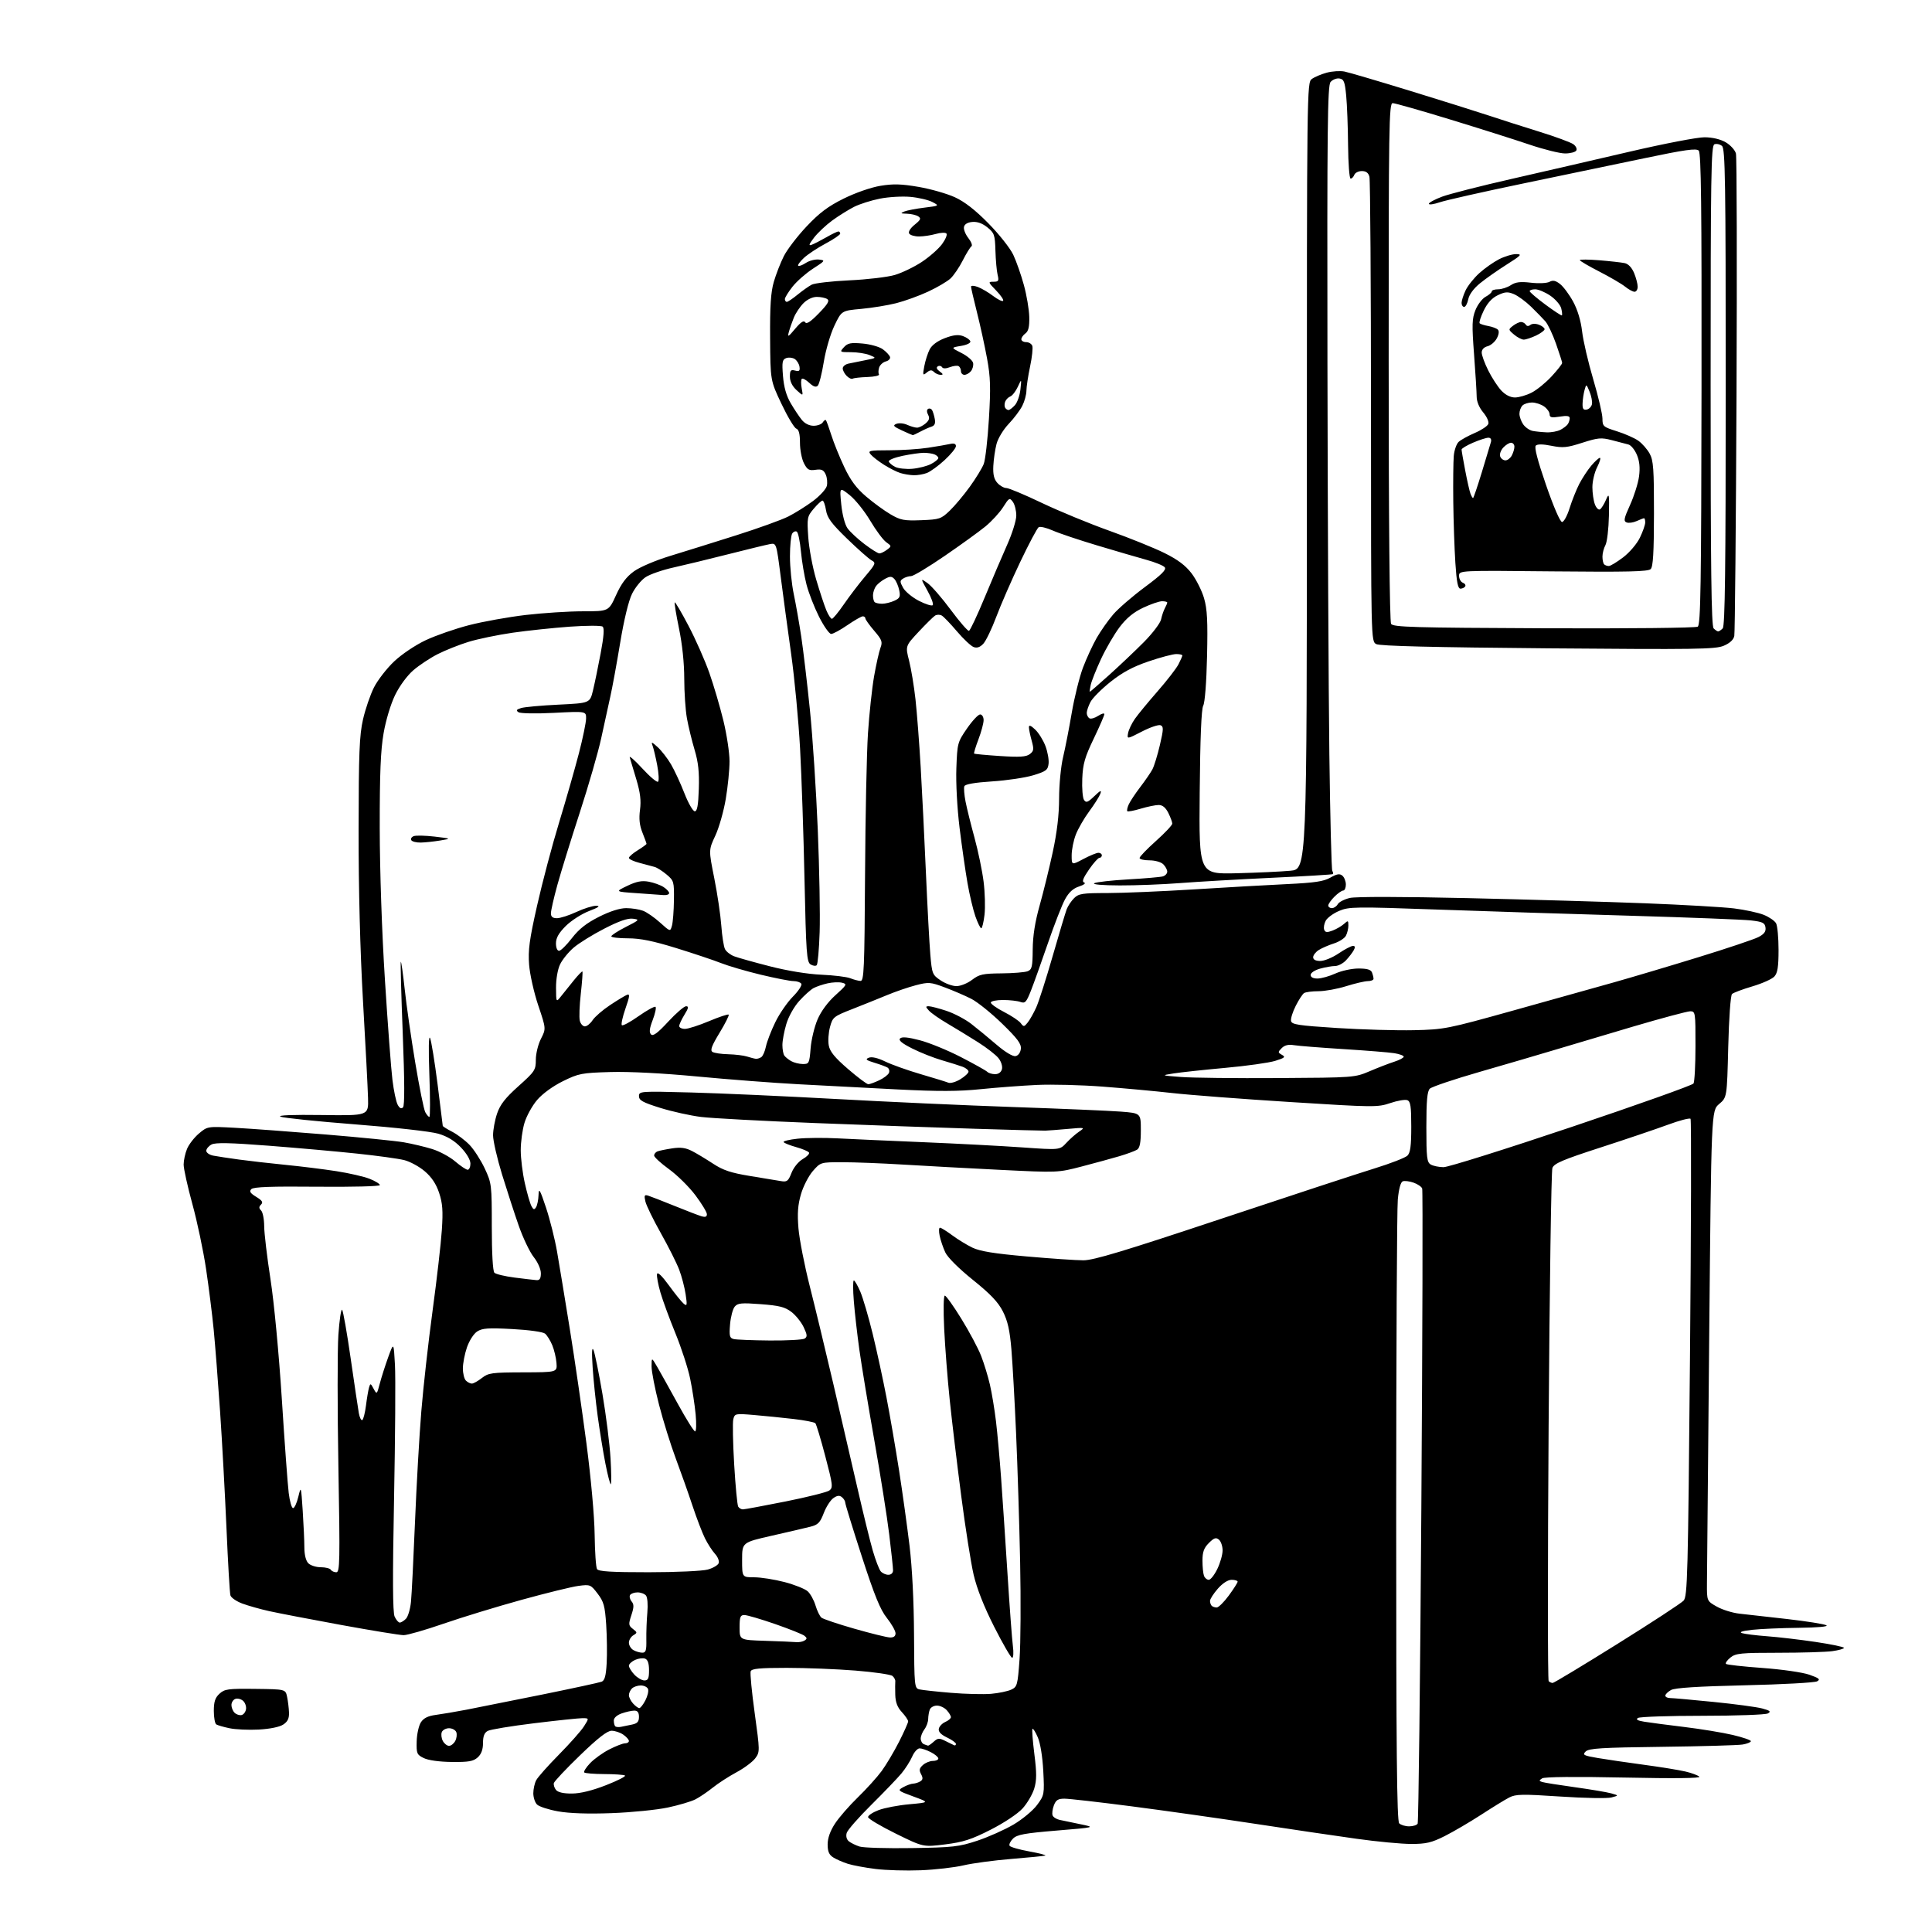 <?xml version="1.0" encoding="UTF-8" standalone="no"?>
<svg 
  version="1.1" 
  xmlns="http://www.w3.org/2000/svg" 
  xmlns:xlink="http://www.w3.org/1999/xlink" 
  xmlns:svg="http://www.w3.org/2000/svg"
  xmlns:rdf="http://www.w3.org/1999/02/22-rdf-syntax-ns#"
  xmlns:cc="http://creativecommons.org/ns#"
  xmlns:dc="http://purl.org/dc/elements/1.1/"
  viewBox="0 0 768 768"
  width="768"
  height="768"
>
<style>svg {background-color: white; }</style>"
<path stroke="none" fill="black" fill-rule="evenodd" d="M366.00,743.46C360.23,743.69 352.14,743.46 348.03,742.94C343.92,742.43 338.97,741.51 337.03,740.89C335.09,740.28 332.49,739.14 331.25,738.37C329.56,737.31 329.00,736.01 329.00,733.17C329.00,730.69 330.00,727.86 331.90,724.95C333.49,722.50 337.58,717.80 340.99,714.50C344.39,711.20 348.66,706.48 350.48,704.00C352.29,701.52 355.40,696.30 357.39,692.38C359.37,688.47 361.00,684.82 361.00,684.28C361.00,683.74 359.88,682.08 358.50,680.59C356.72,678.68 355.97,676.68 355.88,673.70C355.82,671.39 355.82,669.00 355.89,668.38C355.97,667.77 355.45,666.79 354.75,666.21C354.05,665.63 347.43,664.67 340.04,664.08C332.65,663.49 320.38,663.00 312.77,663.00C302.01,663.00 298.82,663.30 298.41,664.36C298.13,665.11 298.84,672.62 300.01,681.04C302.08,696.07 302.09,696.41 300.24,698.93C299.20,700.34 295.85,702.85 292.78,704.50C289.71,706.15 285.47,708.89 283.35,710.60C281.23,712.30 278.13,714.40 276.46,715.26C274.79,716.12 269.84,717.59 265.46,718.52C261.08,719.45 251.04,720.46 243.15,720.75C233.82,721.10 226.37,720.85 221.87,720.05C218.07,719.37 214.29,718.15 213.48,717.33C212.66,716.52 212.00,714.51 212.00,712.86C212.00,711.22 212.51,708.89 213.14,707.68C213.76,706.48 217.83,701.89 222.19,697.48C226.54,693.07 231.03,688.01 232.15,686.23C234.20,683.00 234.20,683.00 231.52,683.00C230.05,683.00 221.41,683.91 212.32,685.02C203.23,686.13 194.93,687.50 193.89,688.06C192.54,688.78 192.00,690.17 192.00,692.88C192.00,695.49 191.33,697.29 189.89,698.60C188.15,700.16 186.31,700.48 179.61,700.41C174.69,700.36 170.26,699.75 168.47,698.87C165.71,697.53 165.51,697.06 165.64,692.21C165.71,689.34 166.47,685.93 167.32,684.63C168.41,682.97 170.14,682.11 173.18,681.71C175.56,681.40 181.10,680.46 185.50,679.62C189.90,678.77 203.40,676.07 215.50,673.62C227.60,671.16 238.24,668.86 239.14,668.51C240.38,668.03 240.88,666.21 241.16,661.16C241.37,657.46 241.28,650.56 240.97,645.82C240.47,638.39 240.01,636.70 237.56,633.49C234.81,629.89 234.59,629.80 229.91,630.42C227.26,630.77 217.09,633.27 207.30,635.97C197.51,638.67 183.57,642.93 176.32,645.44C169.07,647.95 161.93,650.00 160.46,650.00C158.99,650.00 147.82,648.18 135.64,645.95C123.46,643.72 110.58,641.24 107.00,640.45C103.42,639.65 98.61,638.29 96.30,637.43C93.99,636.57 91.87,635.11 91.60,634.19C91.32,633.26 90.62,621.25 90.03,607.50C89.43,593.75 88.29,572.83 87.48,561.00C86.67,549.17 85.53,534.55 84.94,528.50C84.35,522.45 82.98,511.60 81.91,504.40C80.83,497.19 78.39,485.59 76.47,478.62C74.56,471.65 73.00,464.59 73.00,462.94C73.00,461.29 73.61,458.47 74.36,456.67C75.11,454.88 77.25,452.13 79.10,450.57C82.48,447.73 82.48,447.73 93.49,448.32C99.55,448.65 115.75,449.85 129.50,450.98C143.25,452.12 157.20,453.51 160.50,454.08C163.80,454.65 168.89,455.86 171.80,456.76C174.72,457.66 178.84,459.88 180.96,461.70C183.08,463.51 185.31,465.00 185.91,465.00C186.51,465.00 187.00,463.89 187.00,462.54C187.00,461.07 185.50,458.51 183.25,456.15C180.70,453.47 177.83,451.72 174.26,450.67C171.31,449.79 156.89,448.17 141.26,446.96C125.99,445.77 112.60,444.39 111.50,443.89C110.24,443.31 116.31,443.08 128.00,443.24C146.50,443.50 146.50,443.50 146.30,436.50C146.20,432.65 145.30,415.32 144.30,398.00C143.15,377.78 142.52,353.43 142.55,330.00C142.58,299.40 142.87,292.29 144.29,286.03C145.22,281.92 147.19,276.18 148.66,273.26C150.14,270.35 153.74,265.70 156.66,262.94C159.68,260.08 165.10,256.44 169.23,254.49C173.23,252.61 181.00,249.91 186.50,248.50C192.00,247.08 202.12,245.27 208.99,244.46C215.87,243.66 226.10,243.00 231.73,243.00C241.98,243.00 241.98,243.00 244.89,236.58C246.99,231.95 248.97,229.31 251.98,227.13C254.34,225.42 260.56,222.77 266.33,221.01C271.92,219.30 283.70,215.63 292.50,212.84C301.29,210.06 310.70,206.67 313.40,205.30C316.09,203.93 320.50,201.17 323.19,199.16C325.88,197.15 328.35,194.46 328.67,193.18C328.99,191.90 328.79,189.83 328.22,188.59C327.40,186.78 326.57,186.41 324.17,186.76C321.61,187.14 320.92,186.74 319.58,184.15C318.71,182.47 318.00,178.81 318.00,176.02C318.00,172.45 317.56,170.77 316.52,170.37C315.70,170.05 313.05,165.62 310.64,160.52C306.24,151.25 306.24,151.25 306.13,134.37C306.04,121.69 306.41,116.15 307.60,112.04C308.47,109.04 310.27,104.43 311.60,101.79C312.94,99.16 317.01,93.84 320.66,89.98C325.74,84.59 329.17,82.02 335.39,78.94C340.09,76.62 346.23,74.48 350.00,73.86C355.12,73.02 358.35,73.12 365.20,74.30C369.99,75.13 376.46,76.98 379.58,78.41C383.45,80.18 387.69,83.48 392.92,88.80C397.14,93.08 401.58,98.70 402.79,101.28C404.01,103.87 405.91,109.28 407.01,113.32C408.12,117.36 409.08,123.06 409.15,126.00C409.24,129.88 408.82,131.66 407.63,132.53C406.74,133.18 406.00,134.23 406.00,134.86C406.00,135.49 406.85,136.00 407.89,136.00C408.93,136.00 410.04,136.66 410.35,137.46C410.66,138.27 410.26,141.98 409.47,145.71C408.68,149.45 408.03,153.76 408.02,155.30C408.01,156.84 407.28,159.54 406.39,161.30C405.51,163.06 403.07,166.30 400.97,168.50C398.84,170.74 396.71,174.26 396.13,176.50C395.56,178.70 394.99,182.62 394.86,185.22C394.69,188.63 395.14,190.49 396.47,191.97C397.48,193.09 399.09,194.00 400.04,194.00C400.99,194.00 407.33,196.66 414.13,199.91C420.93,203.15 433.02,208.14 441.00,210.99C448.98,213.84 458.83,217.82 462.90,219.84C468.18,222.46 471.25,224.76 473.67,227.92C475.52,230.36 477.76,234.80 478.63,237.80C479.89,242.15 480.14,246.85 479.82,260.88C479.59,271.25 478.96,279.33 478.30,280.51C477.56,281.85 477.09,293.42 476.90,315.01C476.61,347.50 476.61,347.50 491.56,347.13C499.77,346.92 509.43,346.47 513.00,346.13C519.50,345.50 519.50,345.50 519.50,189.17C519.50,34.81 519.52,32.82 521.47,31.40C522.55,30.61 525.22,29.48 527.40,28.89C529.58,28.30 532.75,28.10 534.43,28.43C536.12,28.76 547.85,32.22 560.50,36.10C573.15,39.99 587.33,44.44 592.00,45.99C596.67,47.55 605.70,50.43 612.05,52.40C618.40,54.37 624.43,56.60 625.45,57.34C626.47,58.09 626.99,59.21 626.59,59.85C626.20,60.48 624.20,61.00 622.14,61.00C620.08,61.00 613.69,59.41 607.95,57.47C602.20,55.52 587.99,51.02 576.37,47.47C564.75,43.91 554.51,41.00 553.62,41.00C552.14,41.00 552.00,49.64 552.02,143.75C552.02,206.73 552.40,247.08 552.98,248.00C553.80,249.30 561.84,249.53 613.71,249.75C647.22,249.89 674.11,249.61 674.88,249.11C676.03,248.37 676.28,232.96 676.38,154.67C676.47,81.77 676.23,60.83 675.27,59.87C674.29,58.89 669.85,59.51 653.77,62.88C642.62,65.21 620.71,69.78 605.07,73.03C589.44,76.28 574.70,79.60 572.32,80.41C569.95,81.22 568.00,81.49 568.00,81.01C568.00,80.53 570.37,79.26 573.27,78.17C576.17,77.09 588.65,73.90 601.02,71.09C613.38,68.27 634.52,63.40 648.00,60.25C661.48,57.11 674.78,54.55 677.56,54.57C680.76,54.59 683.88,55.33 686.03,56.58C687.90,57.68 689.71,59.68 690.06,61.03C690.41,62.39 690.51,105.57 690.29,157.00C690.07,208.43 689.67,251.54 689.41,252.82C689.10,254.31 687.62,255.69 685.21,256.70C681.92,258.10 674.08,258.21 615.33,257.72C569.63,257.33 548.52,256.81 547.08,256.04C545.00,254.93 545.00,254.93 544.99,163.71C544.98,113.55 544.70,71.49 544.37,70.25C543.96,68.70 543.01,68.00 541.35,68.00C540.02,68.00 538.68,68.67 538.36,69.50C538.05,70.33 537.38,71.00 536.89,71.00C536.40,71.00 535.95,65.04 535.88,57.75C535.82,50.46 535.48,41.58 535.13,38.00C534.59,32.42 534.21,31.46 532.41,31.20C531.26,31.04 529.69,31.67 528.91,32.61C527.71,34.06 527.53,50.86 527.68,144.41C527.78,204.96 528.12,274.91 528.44,299.86C528.76,324.81 529.28,345.65 529.61,346.18C529.93,346.70 530.04,347.29 529.85,347.47C529.66,347.66 518.70,348.32 505.50,348.94C492.30,349.56 475.92,350.51 469.10,351.04C462.29,351.57 451.49,351.99 445.10,351.97C438.26,351.95 434.11,351.59 435.00,351.09C435.82,350.63 441.90,349.95 448.50,349.57C455.10,349.20 461.29,348.66 462.25,348.38C463.21,348.10 464.00,347.25 464.00,346.50C464.00,345.76 463.29,344.44 462.43,343.57C461.53,342.68 459.17,342.00 456.93,342.00C454.77,342.00 453.00,341.58 453.00,341.06C453.00,340.55 455.92,337.51 459.50,334.31C463.07,331.12 466.00,328.01 466.00,327.40C466.00,326.80 465.29,324.89 464.43,323.15C463.35,321.01 462.13,320.00 460.59,320.00C459.34,320.00 456.13,320.66 453.46,321.46C450.78,322.27 448.39,322.72 448.13,322.47C447.88,322.22 448.14,320.99 448.70,319.75C449.27,318.51 451.32,315.42 453.26,312.88C455.21,310.33 457.37,307.18 458.08,305.88C458.78,304.57 460.13,300.20 461.07,296.18C462.55,289.83 462.58,288.78 461.32,288.29C460.52,287.99 457.19,289.11 453.93,290.80C447.99,293.86 447.99,293.86 448.43,291.43C448.67,290.09 449.89,287.53 451.14,285.75C452.39,283.96 456.45,279.04 460.15,274.81C463.86,270.57 467.59,265.76 468.45,264.10C469.30,262.45 470.00,260.85 470.00,260.55C470.00,260.25 468.91,260.00 467.58,260.00C466.25,260.00 461.29,261.31 456.57,262.92C450.33,265.04 446.20,267.26 441.46,271.03C437.87,273.89 434.28,277.50 433.47,279.06C432.66,280.62 432.00,282.57 432.00,283.39C432.00,284.21 432.47,285.17 433.04,285.53C433.62,285.88 435.19,285.45 436.54,284.56C437.89,283.68 439.00,283.37 439.00,283.88C439.00,284.39 437.09,288.79 434.76,293.65C431.23,301.00 430.46,303.67 430.22,309.50C430.05,313.35 430.37,317.17 430.91,317.98C431.75,319.23 432.40,318.99 435.02,316.48C437.45,314.15 437.97,313.94 437.42,315.50C437.02,316.60 435.04,319.75 433.00,322.50C430.97,325.25 428.56,329.42 427.65,331.77C426.74,334.12 426.00,337.82 426.00,339.99C426.00,343.94 426.00,343.94 430.65,341.47C433.21,340.11 435.91,339.00 436.65,339.00C437.39,339.00 438.00,339.45 438.00,340.00C438.00,340.55 437.57,341.00 437.05,341.00C436.52,341.00 434.64,343.11 432.87,345.69C430.50,349.14 430.00,350.50 431.00,350.83C431.74,351.08 430.82,351.78 428.94,352.39C426.56,353.17 424.88,354.71 423.36,357.50C422.16,359.70 419.09,367.57 416.54,375.00C413.99,382.43 410.97,390.87 409.82,393.78C408.00,398.42 407.49,398.96 405.62,398.29C404.46,397.87 401.37,397.52 398.76,397.51C396.16,397.51 393.95,397.95 393.86,398.50C393.78,399.05 396.13,400.74 399.10,402.26C402.07,403.78 405.06,405.78 405.75,406.70C406.91,408.26 407.11,408.24 408.55,406.44C409.40,405.37 410.91,402.68 411.92,400.46C412.92,398.25 415.86,389.08 418.44,380.10C421.02,371.12 423.54,362.72 424.03,361.43C424.52,360.14 425.84,358.16 426.96,357.04C428.77,355.23 430.26,355.00 440.25,355.00C446.44,354.99 461.85,354.34 474.50,353.55C487.15,352.76 503.80,351.81 511.50,351.45C522.64,350.92 526.19,350.39 528.86,348.86C531.45,347.38 532.54,347.20 533.61,348.09C534.37,348.73 535.00,350.31 535.00,351.62C535.00,352.93 534.53,354.00 533.95,354.00C533.38,354.00 531.80,355.10 530.45,356.45C529.10,357.80 528.00,359.38 528.00,359.95C528.00,360.53 528.65,361.00 529.45,361.00C530.25,361.00 531.30,360.30 531.78,359.43C532.26,358.57 534.42,357.46 536.58,356.95C538.96,356.40 557.35,356.42 583.50,357.02C607.15,357.56 638.88,358.48 654.00,359.07C669.12,359.66 685.03,360.58 689.33,361.11C693.64,361.65 698.94,362.79 701.11,363.66C703.28,364.53 705.50,366.06 706.03,367.05C706.56,368.05 707.00,372.80 707.00,377.61C707.00,384.34 706.62,386.76 705.34,388.18C704.43,389.19 700.49,390.95 696.59,392.10C692.69,393.25 689.05,394.62 688.50,395.14C687.93,395.68 687.28,404.78 687.00,416.16C686.50,436.22 686.50,436.22 683.39,438.86C680.27,441.50 680.27,441.50 679.43,532.00C678.97,581.77 678.57,625.63 678.54,629.46C678.50,636.43 678.50,636.43 682.49,638.67C684.69,639.91 688.74,641.16 691.49,641.46C694.25,641.75 702.80,642.72 710.50,643.60C718.20,644.48 725.17,645.59 726.00,646.07C726.92,646.60 722.64,646.99 715.00,647.08C708.12,647.15 699.80,647.52 696.50,647.88C692.58,648.32 691.19,648.78 692.50,649.20C693.60,649.55 698.10,650.11 702.50,650.44C706.90,650.76 715.56,651.78 721.75,652.70C727.94,653.62 733.00,654.67 733.00,655.05C733.00,655.42 730.91,656.01 728.36,656.36C725.81,656.71 716.18,657.00 706.97,657.00C691.96,657.00 689.98,657.20 687.86,658.91C686.56,659.97 685.77,661.10 686.10,661.43C686.43,661.76 692.95,662.49 700.60,663.04C708.40,663.61 716.59,664.79 719.26,665.73C723.17,667.10 723.72,667.58 722.32,668.36C721.39,668.88 708.44,669.59 693.56,669.93C674.73,670.37 665.82,670.94 664.25,671.81C663.01,672.50 662.00,673.50 662.00,674.04C662.00,674.57 662.84,675.00 663.86,675.00C664.88,675.00 672.65,675.69 681.11,676.54C689.57,677.38 698.28,678.55 700.46,679.13C703.65,679.99 704.10,680.37 702.75,681.12C701.84,681.63 690.16,682.05 676.80,682.05C663.43,682.05 651.88,682.44 651.12,682.91C650.15,683.52 650.89,683.97 653.62,684.41C655.75,684.76 662.90,685.70 669.50,686.50C676.10,687.30 684.76,688.72 688.75,689.66C692.74,690.60 696.00,691.71 696.00,692.14C696.00,692.56 694.54,693.16 692.75,693.47C690.96,693.78 676.52,694.19 660.66,694.39C636.63,694.68 631.58,694.99 630.32,696.25C628.97,697.60 629.50,697.88 635.15,698.84C638.64,699.43 646.90,700.64 653.50,701.53C660.10,702.41 667.52,703.62 670.00,704.21C672.48,704.79 674.95,705.71 675.50,706.26C676.16,706.90 665.84,707.02 645.50,706.60C626.07,706.20 613.95,706.32 613.03,706.92C611.73,707.78 611.73,707.95 613.03,708.37C613.84,708.64 619.67,709.57 626.00,710.44C632.33,711.32 638.85,712.42 640.50,712.89C643.50,713.74 643.50,713.74 640.57,714.52C638.95,714.96 629.82,714.79 620.27,714.15C605.07,713.14 602.53,713.19 599.93,714.54C598.29,715.38 593.25,718.48 588.73,721.42C584.20,724.35 577.70,728.16 574.28,729.88C569.08,732.49 566.90,733.00 561.02,733.00C557.15,733.00 547.35,732.08 539.24,730.94C531.13,729.81 512.93,727.13 498.80,724.97C484.66,722.82 462.57,719.69 449.72,718.03C436.86,716.36 424.91,715.00 423.15,715.00C420.60,715.00 419.74,715.54 418.93,717.67C418.38,719.14 418.14,720.93 418.42,721.64C418.69,722.36 419.95,723.16 421.21,723.43C422.47,723.70 426.20,724.48 429.50,725.16C435.50,726.40 435.50,726.40 420.05,727.68C407.24,728.74 404.27,729.29 402.68,730.88C401.62,731.93 401.02,733.22 401.33,733.73C401.65,734.24 405.19,735.26 409.21,735.98C413.22,736.71 416.05,737.44 415.50,737.62C414.95,737.80 408.88,738.40 402.00,738.96C395.12,739.52 386.57,740.67 383.00,741.51C379.43,742.35 371.77,743.23 366.00,743.46zM362.50,734.64C378.87,734.39 381.22,734.12 388.50,731.71C392.90,730.25 399.38,727.35 402.91,725.28C406.43,723.20 410.64,719.70 412.26,717.50C415.14,713.59 415.19,713.29 414.72,704.00C414.42,698.36 413.55,692.93 412.55,690.64C411.64,688.52 410.68,686.99 410.42,687.24C410.17,687.49 410.51,692.00 411.17,697.25C412.13,704.81 412.12,707.66 411.13,710.96C410.44,713.25 408.37,716.80 406.52,718.85C404.56,721.01 399.25,724.56 393.83,727.32C386.15,731.23 382.96,732.26 375.75,733.17C367.01,734.27 367.01,734.27 356.07,728.88C350.06,725.92 345.10,722.97 345.07,722.33C345.03,721.69 346.91,720.44 349.25,719.55C351.59,718.66 357.10,717.61 361.50,717.22C369.50,716.49 369.50,716.49 363.07,714.13C356.79,711.82 356.70,711.73 359.07,710.42C360.41,709.68 362.18,709.05 363.00,709.02C363.82,708.99 365.11,708.58 365.85,708.11C366.88,707.46 366.95,706.77 366.14,705.25C365.29,703.67 365.44,702.91 366.86,701.63C367.85,700.73 369.63,700.00 370.83,700.00C372.02,700.00 373.00,699.56 373.00,699.03C373.00,698.49 371.67,697.36 370.05,696.53C368.43,695.69 366.41,695.00 365.56,695.00C364.72,695.00 363.39,696.46 362.62,698.25C361.84,700.04 359.93,703.05 358.36,704.95C356.78,706.84 351.39,712.46 346.36,717.45C341.33,722.43 336.93,727.45 336.58,728.61C336.20,729.90 336.52,731.19 337.41,731.93C338.22,732.59 340.14,733.54 341.69,734.03C343.23,734.52 352.60,734.80 362.50,734.64zM560.14,726.00C561.65,726.00 563.17,725.53 563.53,724.96C563.88,724.39 564.55,667.63 565.01,598.84C565.47,530.05 565.62,473.18 565.34,472.45C565.07,471.73 563.51,470.68 561.89,470.11C560.27,469.55 558.34,469.31 557.61,469.60C556.78,469.91 556.04,472.64 555.65,476.80C555.30,480.49 555.01,537.52 555.01,603.55C555.00,695.60 555.28,723.88 556.20,724.80C556.86,725.46 558.63,726.00 560.14,726.00zM227.37,712.96C230.72,712.94 235.42,711.78 240.93,709.63C245.56,707.82 248.94,706.09 248.43,705.79C247.92,705.49 244.21,705.23 240.18,705.22C236.15,705.20 232.58,704.92 232.25,704.58C231.92,704.25 232.96,702.59 234.57,700.90C236.18,699.20 239.62,696.73 242.22,695.41C244.81,694.08 247.62,693.00 248.47,693.00C249.31,693.00 250.00,692.58 250.00,692.06C250.00,691.54 249.00,690.41 247.78,689.56C246.56,688.70 244.46,688.00 243.12,688.00C241.40,688.00 237.73,690.85 230.59,697.75C225.04,703.11 220.35,708.08 220.17,708.80C219.98,709.51 220.38,710.75 221.04,711.55C221.82,712.48 224.07,712.99 227.37,712.96zM178.50,694.00C179.29,694.00 180.39,693.13 180.96,692.07C181.53,691.01 181.72,689.44 181.39,688.57C181.06,687.71 179.76,687.00 178.50,687.00C177.24,687.00 175.94,687.71 175.61,688.57C175.28,689.44 175.47,691.01 176.04,692.07C176.61,693.13 177.71,694.00 178.50,694.00zM368.92,693.92C369.15,693.96 370.17,693.25 371.18,692.34C372.79,690.88 373.37,690.85 375.76,692.04C377.27,692.79 378.84,693.57 379.25,693.76C379.66,693.96 380.00,693.72 380.00,693.24C380.00,692.76 378.39,691.60 376.43,690.67C374.03,689.52 372.97,688.40 373.19,687.23C373.37,686.28 374.52,685.06 375.76,684.51C376.99,683.97 378.00,683.11 378.00,682.59C378.00,682.08 377.26,680.83 376.35,679.83C375.43,678.82 373.68,678.00 372.45,678.00C371.22,678.00 369.94,678.71 369.61,679.58C369.27,680.45 368.99,682.14 368.97,683.33C368.95,684.52 368.28,686.37 367.47,687.44C366.66,688.51 366.00,690.16 366.00,691.11C366.00,692.06 366.56,693.06 367.25,693.34C367.94,693.62 368.69,693.88 368.92,693.92zM102.82,687.53C98.79,687.74 93.58,687.50 91.23,687.00C88.89,686.51 86.53,685.83 85.98,685.49C85.44,685.16 85.00,682.74 85.00,680.12C85.00,676.45 85.52,674.87 87.25,673.28C89.28,671.41 90.65,671.23 101.49,671.36C113.48,671.50 113.48,671.50 114.12,674.50C114.47,676.15 114.82,678.95 114.88,680.73C114.97,683.12 114.37,684.37 112.57,685.55C111.09,686.52 107.24,687.29 102.82,687.53zM246.81,686.45C247.74,686.27 249.74,685.86 251.25,685.54C253.36,685.10 254.00,684.38 254.00,682.48C254.00,680.73 253.45,680.00 252.15,680.00C251.13,680.00 248.88,680.49 247.15,681.10C245.25,681.76 244.00,682.88 244.00,683.93C244.00,684.89 244.25,685.92 244.56,686.22C244.86,686.53 245.88,686.63 246.81,686.45zM95.98,681.77C96.82,681.61 97.63,680.54 97.80,679.40C97.96,678.26 97.41,676.75 96.56,676.05C95.72,675.35 94.34,675.04 93.51,675.36C92.68,675.68 92.00,676.76 92.00,677.77C92.00,678.78 92.55,680.15 93.23,680.83C93.91,681.51 95.14,681.93 95.98,681.77zM254.13,679.00C254.58,679.00 255.67,677.61 256.55,675.91C257.43,674.21 257.90,672.19 257.60,671.41C257.31,670.63 256.01,670.00 254.73,670.00C253.45,670.00 251.86,670.54 251.20,671.20C250.54,671.86 250.00,673.06 250.00,673.87C250.00,674.68 250.74,676.17 251.65,677.17C252.57,678.18 253.68,679.00 254.13,679.00zM394.00,673.32C397.02,673.05 400.62,672.30 402.00,671.65C404.36,670.54 404.54,669.88 405.29,659.49C405.73,653.45 405.83,636.12 405.52,621.00C405.21,605.88 404.49,582.92 403.92,570.00C403.36,557.08 402.51,541.97 402.05,536.42C401.41,528.79 400.59,525.13 398.67,521.33C396.77,517.59 393.76,514.42 386.72,508.76C381.14,504.27 376.69,499.83 375.77,497.85C374.91,496.01 373.90,493.04 373.53,491.25C373.15,489.46 373.21,488.01 373.67,488.03C374.13,488.05 376.30,489.40 378.50,491.03C380.70,492.67 384.32,494.88 386.55,495.96C389.54,497.40 395.19,498.32 408.05,499.45C417.65,500.30 427.83,500.99 430.67,500.99C434.69,501.00 446.77,497.36 485.17,484.57C512.30,475.53 539.78,466.51 546.23,464.52C552.68,462.53 558.64,460.22 559.48,459.38C560.64,458.22 561.00,455.48 561.00,447.90C561.00,439.75 560.71,437.83 559.42,437.33C558.56,437.00 555.51,437.52 552.65,438.49C547.64,440.20 546.19,440.18 512.97,438.08C494.01,436.89 472.88,435.28 466.00,434.50C459.12,433.73 446.62,432.58 438.21,431.94C429.80,431.30 418.10,431.00 412.21,431.28C406.32,431.55 396.26,432.31 389.85,432.96C381.06,433.87 372.98,433.89 356.85,433.07C345.11,432.47 327.40,431.55 317.50,431.01C307.60,430.48 289.45,429.09 277.16,427.92C263.42,426.62 250.14,425.93 242.64,426.15C231.23,426.48 230.03,426.71 223.77,429.79C219.76,431.77 215.66,434.75 213.52,437.25C211.56,439.54 209.29,443.65 208.48,446.39C207.66,449.12 207.00,454.00 207.00,457.23C207.00,460.46 207.73,466.34 208.62,470.30C209.51,474.26 210.68,478.35 211.23,479.39C212.03,480.91 212.38,481.01 213.09,479.89C213.57,479.12 214.02,476.93 214.08,475.00C214.18,472.04 214.63,472.81 217.03,480.00C218.59,484.68 220.57,492.55 221.43,497.50C222.29,502.45 224.57,516.26 226.49,528.19C228.42,540.13 231.39,560.60 233.11,573.69C234.92,587.55 236.29,602.72 236.38,610.00C236.47,616.88 236.89,623.06 237.33,623.75C237.92,624.68 243.14,625.00 257.81,624.99C268.64,624.99 279.21,624.51 281.31,623.93C283.40,623.35 285.37,622.21 285.68,621.39C286.00,620.57 285.35,618.91 284.24,617.70C283.13,616.49 281.33,613.70 280.23,611.50C279.14,609.30 276.90,603.45 275.26,598.50C273.62,593.55 270.63,585.11 268.62,579.74C266.61,574.37 263.62,564.78 261.98,558.42C260.34,552.07 259.00,545.21 259.01,543.18C259.02,539.50 259.02,539.50 261.34,543.50C262.61,545.70 266.31,552.34 269.56,558.25C272.80,564.16 275.84,569.00 276.31,569.00C276.78,569.00 276.88,565.96 276.53,562.25C276.18,558.54 275.20,552.12 274.34,548.00C273.49,543.88 270.85,535.77 268.49,530.00C266.12,524.23 263.44,516.91 262.52,513.75C261.60,510.58 261.00,507.30 261.18,506.45C261.38,505.48 263.13,507.15 265.89,510.94C268.30,514.27 270.96,517.55 271.79,518.24C273.12,519.34 273.21,518.89 272.55,514.50C272.14,511.75 270.98,507.34 269.98,504.70C268.97,502.06 265.69,495.53 262.69,490.20C259.68,484.86 256.92,479.20 256.56,477.62C255.99,475.16 256.16,474.82 257.70,475.30C258.69,475.61 263.32,477.42 268.00,479.31C272.68,481.21 277.51,483.07 278.75,483.45C280.37,483.94 281.00,483.73 281.00,482.67C281.00,481.86 278.95,478.48 276.45,475.15C273.95,471.82 269.24,467.16 265.98,464.80C262.72,462.43 260.05,459.99 260.03,459.36C260.01,458.73 260.62,457.98 261.37,457.69C262.13,457.40 264.77,456.86 267.24,456.49C270.59,455.98 272.60,456.26 275.11,457.56C276.97,458.52 280.74,460.79 283.49,462.60C287.42,465.18 290.54,466.23 298.00,467.45C303.23,468.30 308.78,469.22 310.33,469.49C312.85,469.93 313.33,469.57 314.64,466.23C315.49,464.07 317.40,461.73 319.12,460.74C320.78,459.79 321.89,458.63 321.59,458.15C321.29,457.67 319.00,456.70 316.50,456.00C314.00,455.30 311.75,454.40 311.50,454.00C311.26,453.60 313.80,452.99 317.15,452.64C320.50,452.29 327.57,452.23 332.87,452.51C338.17,452.79 353.52,453.48 367.00,454.04C380.48,454.60 398.20,455.53 406.38,456.11C421.26,457.16 421.26,457.16 423.88,454.33C425.32,452.77 427.62,450.74 429.00,449.81C431.43,448.17 431.30,448.14 424.50,448.76C420.65,449.11 416.60,449.42 415.50,449.45C414.40,449.48 401.80,449.14 387.50,448.70C373.20,448.26 344.62,447.24 324.00,446.43C303.38,445.62 283.00,444.53 278.73,444.01C274.45,443.48 267.14,441.86 262.48,440.41C255.52,438.24 254.00,437.40 254.00,435.75C254.00,433.77 254.43,433.74 274.75,434.28C286.16,434.58 311.93,435.74 332.00,436.85C352.07,437.97 384.02,439.42 403.00,440.07C421.98,440.72 441.10,441.54 445.50,441.88C453.50,442.50 453.50,442.50 453.50,449.29C453.50,454.23 453.09,456.33 452.00,457.02C451.18,457.54 448.02,458.70 445.00,459.60C441.98,460.49 435.23,462.34 430.00,463.70C420.50,466.17 420.50,466.17 397.50,465.03C384.85,464.40 367.53,463.46 359.02,462.94C350.50,462.42 339.64,462.00 334.87,462.00C326.22,462.00 326.20,462.00 323.13,465.50C321.44,467.43 319.31,471.57 318.40,474.70C317.15,479.00 316.91,482.32 317.40,488.30C317.77,492.65 319.79,503.02 321.91,511.35C324.02,519.68 328.27,537.30 331.35,550.50C334.43,563.70 338.75,582.38 340.95,592.00C343.15,601.62 345.84,612.58 346.93,616.35C348.02,620.11 349.44,623.82 350.08,624.60C350.72,625.37 352.09,626.00 353.12,626.00C354.26,626.00 355.00,625.29 355.00,624.22C355.00,623.24 354.32,616.83 353.48,609.97C352.65,603.11 349.98,586.25 347.55,572.50C345.12,558.75 342.45,542.55 341.60,536.50C340.76,530.45 339.77,521.79 339.41,517.25C339.04,512.71 339.04,509.00 339.41,509.00C339.77,509.00 340.94,511.02 342.00,513.49C343.05,515.96 345.26,523.50 346.91,530.24C348.55,536.98 351.02,548.35 352.39,555.50C353.77,562.65 356.02,575.70 357.39,584.50C358.76,593.30 360.63,606.80 361.56,614.50C362.60,623.14 363.28,636.65 363.34,649.79C363.44,670.31 363.51,671.09 365.47,671.56C366.59,671.83 372.23,672.44 378.00,672.92C383.77,673.41 390.98,673.58 394.00,673.32zM617.21,669.00C617.70,669.00 629.23,662.05 642.83,653.56C656.44,645.07 668.33,637.29 669.26,636.27C670.80,634.56 671.02,626.39 671.79,539.95C672.26,488.00 672.36,445.16 672.02,444.75C671.68,444.33 667.59,445.40 662.95,447.12C658.30,448.83 646.27,452.90 636.21,456.16C621.18,461.03 617.77,462.48 617.10,464.30C616.65,465.51 615.98,511.74 615.60,567.04C615.22,622.34 615.23,667.90 615.62,668.29C616.01,668.68 616.73,669.00 617.21,669.00zM256.17,668.00C257.64,668.00 258.00,667.21 258.00,663.97C258.00,661.23 257.50,659.74 256.44,659.34C255.58,659.01 253.78,659.24 252.44,659.85C251.10,660.46 250.00,661.50 250.00,662.16C250.00,662.83 250.98,664.41 252.17,665.69C253.37,666.96 255.17,668.00 256.17,668.00zM402.35,659.00C401.86,659.00 398.66,653.49 395.24,646.75C391.16,638.70 388.35,631.58 387.04,626.00C385.95,621.33 383.72,607.15 382.08,594.50C380.43,581.85 378.39,564.75 377.53,556.50C376.67,548.25 375.68,535.54 375.33,528.25C374.96,520.53 375.07,515.01 375.59,515.03C376.09,515.05 379.06,519.21 382.18,524.28C385.31,529.35 388.82,535.94 389.99,538.93C391.16,541.91 392.74,547.09 393.51,550.43C394.28,553.77 395.36,560.33 395.92,565.00C396.48,569.67 397.39,579.80 397.95,587.50C398.51,595.20 399.65,612.30 400.49,625.50C401.33,638.70 402.29,651.64 402.63,654.25C402.98,656.87 402.85,659.00 402.35,659.00zM255.27,656.97C256.74,657.00 257.01,656.15 256.93,651.75C256.88,648.86 257.06,644.02 257.33,641.00C257.61,637.89 257.38,634.96 256.79,634.25C256.22,633.56 254.71,633.00 253.44,633.00C252.16,633.00 250.83,633.47 250.47,634.04C250.12,634.62 250.38,635.76 251.06,636.58C252.05,637.76 252.03,638.88 250.98,642.05C249.78,645.68 249.84,646.17 251.58,647.52C253.39,648.92 253.40,649.06 251.75,650.05C250.79,650.63 250.00,651.95 250.00,653.00C250.00,654.05 250.79,655.36 251.75,655.92C252.71,656.48 254.29,656.95 255.27,656.97zM316.50,652.77C317.60,652.88 319.08,652.60 319.80,652.15C320.86,651.47 320.86,651.13 319.80,650.26C319.08,649.67 313.84,647.57 308.15,645.59C302.46,643.62 296.95,642.00 295.90,642.00C294.29,642.00 294.00,642.75 294.00,646.97C294.00,651.93 294.00,651.93 304.25,652.25C309.89,652.43 315.40,652.67 316.50,652.77zM353.75,650.92C355.26,650.97 356.00,650.43 355.99,649.25C355.98,648.29 354.44,645.56 352.55,643.18C349.90,639.85 347.63,634.28 342.56,618.64C338.95,607.52 336.00,597.93 336.00,597.33C336.00,596.73 335.41,595.75 334.68,595.15C333.71,594.35 332.81,594.44 331.27,595.53C330.11,596.34 328.39,599.02 327.45,601.50C325.99,605.30 325.17,606.14 322.11,606.90C320.13,607.41 313.21,609.02 306.75,610.48C295.00,613.15 295.00,613.15 295.00,620.08C295.00,627.00 295.00,627.00 299.82,627.00C302.47,627.00 307.90,627.86 311.88,628.90C315.87,629.95 320.00,631.60 321.07,632.57C322.14,633.53 323.54,636.06 324.17,638.17C324.80,640.29 325.87,642.48 326.54,643.04C327.22,643.59 333.11,645.58 339.63,647.44C346.16,649.31 352.51,650.87 353.75,650.92zM158.91,645.00C159.43,645.00 160.53,644.33 161.36,643.50C162.18,642.68 163.09,639.64 163.37,636.75C163.66,633.86 164.37,619.58 164.97,605.00C165.56,590.42 166.69,570.62 167.48,561.00C168.26,551.38 170.28,533.38 171.96,521.00C173.64,508.62 175.30,494.19 175.64,488.93C176.15,481.29 175.93,478.31 174.56,474.19C173.38,470.64 171.60,467.96 168.87,465.62C166.68,463.74 163.00,461.74 160.69,461.16C158.39,460.58 149.97,459.42 142.00,458.58C134.03,457.73 118.20,456.32 106.83,455.44C91.43,454.25 85.63,454.13 84.08,454.96C82.94,455.57 82.00,456.69 82.00,457.46C82.00,458.22 83.24,459.08 84.75,459.38C86.26,459.67 90.88,460.38 95.00,460.94C99.12,461.50 107.45,462.45 113.50,463.05C119.55,463.64 128.65,464.77 133.72,465.56C138.80,466.35 144.76,467.72 146.97,468.61C149.19,469.49 151.00,470.61 151.00,471.10C151.00,471.59 139.92,471.87 126.05,471.74C107.89,471.56 100.78,471.82 99.92,472.68C99.01,473.59 99.45,474.30 101.84,475.76C104.22,477.21 104.68,477.92 103.78,478.82C102.87,479.73 102.88,480.28 103.80,481.20C104.46,481.86 105.01,484.67 105.02,487.45C105.03,490.23 106.16,499.70 107.52,508.50C108.95,517.73 110.85,537.83 112.02,556.00C113.12,573.33 114.36,590.20 114.77,593.50C115.17,596.80 115.95,599.50 116.50,599.50C117.05,599.50 117.99,597.48 118.58,595.01C119.65,590.59 119.68,590.68 120.33,600.51C120.69,606.00 120.99,612.61 120.99,615.18C121.00,618.09 121.59,620.45 122.57,621.43C123.44,622.29 125.66,623.00 127.51,623.00C129.37,623.00 131.16,623.45 131.50,624.00C131.84,624.55 132.82,625.00 133.69,625.00C135.10,625.00 135.18,620.80 134.52,583.21C134.11,560.23 134.11,536.57 134.51,530.64C134.92,524.70 135.59,520.22 136.00,520.67C136.41,521.13 137.94,529.83 139.40,540.00C140.87,550.17 142.32,559.96 142.64,561.74C142.96,563.52 143.58,564.76 144.02,564.49C144.45,564.22 145.11,561.64 145.48,558.75C145.84,555.86 146.39,552.63 146.69,551.58C147.20,549.79 147.34,549.83 148.52,552.05C149.78,554.39 149.83,554.34 150.98,549.97C151.62,547.51 153.13,542.80 154.32,539.50C156.50,533.50 156.50,533.50 157.00,542.50C157.28,547.45 157.11,571.46 156.64,595.87C156.03,627.37 156.10,640.92 156.87,642.62C157.47,643.93 158.38,645.00 158.91,645.00zM483.66,639.00C484.38,639.00 486.55,636.86 488.47,634.25C490.38,631.64 491.96,629.16 491.98,628.75C491.99,628.34 490.92,628.00 489.60,628.00C488.11,628.00 486.03,629.34 484.10,631.53C482.40,633.48 481.00,635.65 481.00,636.37C481.00,637.08 481.30,637.97 481.67,638.33C482.03,638.70 482.93,639.00 483.66,639.00zM480.52,628.00C481.23,628.00 482.76,626.06 483.91,623.68C485.06,621.31 486.00,617.99 486.00,616.31C486.00,614.62 485.34,612.70 484.54,612.03C483.36,611.06 482.60,611.31 480.54,613.37C478.58,615.33 478.00,616.93 478.00,620.37C478.00,622.83 478.27,625.55 478.61,626.42C478.94,627.29 479.80,628.00 480.52,628.00zM295.31,600.00C295.96,600.00 303.59,598.59 312.26,596.86C320.92,595.13 328.76,593.16 329.67,592.50C331.20,591.38 331.07,590.29 328.07,578.89C326.28,572.08 324.50,566.16 324.11,565.75C323.71,565.33 319.82,564.58 315.45,564.07C311.08,563.56 304.03,562.85 299.79,562.49C292.30,561.86 292.06,561.90 291.50,564.17C291.18,565.45 291.34,573.55 291.85,582.17C292.36,590.78 293.08,598.32 293.45,598.92C293.82,599.51 294.65,600.00 295.31,600.00zM242.79,590.00C242.50,590.00 241.54,586.29 240.65,581.75C239.76,577.21 238.39,568.77 237.60,563.00C236.81,557.23 235.90,548.45 235.58,543.50C235.18,537.46 235.29,535.21 235.93,536.67C236.45,537.86 238.05,545.74 239.49,554.17C240.92,562.60 242.37,574.11 242.70,579.75C243.03,585.39 243.07,590.00 242.79,590.00zM187.57,550.00C188.21,550.00 190.00,549.00 191.55,547.78C194.13,545.75 195.47,545.57 207.93,545.53C221.50,545.50 221.50,545.50 221.21,541.78C221.05,539.73 220.29,536.54 219.52,534.70C218.75,532.85 217.46,530.80 216.67,530.14C215.84,529.45 210.28,528.67 203.66,528.32C194.02,527.80 191.70,527.97 189.66,529.30C188.29,530.20 186.52,532.97 185.61,535.63C184.72,538.23 184.00,541.99 184.00,543.98C184.00,545.97 184.54,548.14 185.20,548.80C185.86,549.46 186.92,550.00 187.57,550.00zM306.00,532.87C312.88,532.92 319.11,532.58 319.86,532.11C320.98,531.40 320.91,530.61 319.47,527.57C318.50,525.54 316.31,522.81 314.58,521.50C312.04,519.56 309.74,518.98 302.45,518.43C294.70,517.84 293.26,517.98 292.05,519.43C291.28,520.36 290.46,523.53 290.21,526.46C289.83,531.06 290.03,531.88 291.63,532.29C292.66,532.55 299.12,532.81 306.00,532.87zM213.25,508.87C214.54,508.97 215.00,508.25 215.00,506.14C215.00,504.50 213.79,501.75 212.16,499.70C210.60,497.73 207.93,492.16 206.23,487.31C204.53,482.47 201.54,473.26 199.57,466.86C197.61,460.46 196.00,453.45 196.00,451.29C196.00,449.13 196.72,445.24 197.60,442.65C198.82,439.07 200.86,436.46 206.10,431.77C212.62,425.93 213.00,425.35 213.00,421.26C213.00,418.87 213.91,415.13 215.04,412.93C217.08,408.93 217.08,408.93 213.98,399.72C212.27,394.65 210.63,387.35 210.33,383.50C209.88,377.72 210.43,373.62 213.50,360.00C215.54,350.93 219.47,336.07 222.24,327.00C225.00,317.93 228.54,305.55 230.11,299.50C231.68,293.45 232.97,287.20 232.98,285.61C233.00,282.72 233.00,282.72 220.25,283.37C213.07,283.74 206.90,283.63 206.12,283.12C205.04,282.42 205.26,282.05 207.11,281.47C208.41,281.05 215.10,280.44 221.98,280.11C234.49,279.50 234.49,279.50 235.71,274.50C236.38,271.75 237.76,265.09 238.77,259.71C240.04,252.94 240.28,249.66 239.55,249.09C238.97,248.63 233.10,248.64 226.50,249.11C219.90,249.59 209.66,250.67 203.74,251.52C197.82,252.38 189.94,254.01 186.24,255.15C182.53,256.29 177.03,258.49 174.00,260.02C170.97,261.56 166.61,264.45 164.29,266.45C161.84,268.57 158.82,272.68 157.06,276.29C155.31,279.89 153.38,286.28 152.48,291.50C151.30,298.28 150.93,307.56 150.95,329.13C150.98,346.34 151.80,370.49 153.02,389.63C154.13,407.16 155.47,425.00 156.00,429.27C156.52,433.54 157.45,437.98 158.07,439.12C158.82,440.54 159.51,440.89 160.20,440.20C160.88,439.52 160.85,430.02 160.10,410.93C159.49,395.39 159.15,382.52 159.33,382.33C159.52,382.15 160.21,387.06 160.88,393.25C161.54,399.44 163.41,412.52 165.05,422.33C166.68,432.14 168.48,441.03 169.04,442.08C169.61,443.14 170.35,444.00 170.69,444.00C171.02,444.00 171.02,436.46 170.68,427.25C170.30,416.96 170.41,411.34 170.97,412.66C171.47,413.85 172.80,422.09 173.94,430.98C175.07,439.86 176.00,447.31 176.00,447.54C176.00,447.77 177.69,448.83 179.75,449.89C181.81,450.96 184.94,453.33 186.70,455.16C188.45,457.00 191.15,461.20 192.70,464.50C195.43,470.34 195.50,470.95 195.50,487.70C195.50,498.17 195.90,505.30 196.53,505.93C197.10,506.50 200.70,507.36 204.53,507.85C208.36,508.35 212.29,508.80 213.25,508.87zM573.81,463.97C575.63,463.99 598.56,456.79 624.77,447.97C650.98,439.16 672.77,431.39 673.19,430.72C673.62,430.05 673.98,423.31 673.98,415.75C674.00,402.45 673.93,402.00 671.90,402.00C670.75,402.00 660.51,404.74 649.15,408.09C637.79,411.45 623.55,415.68 617.50,417.51C611.45,419.33 598.23,423.20 588.12,426.11C578.01,429.02 569.13,432.02 568.37,432.77C567.34,433.80 567.00,437.60 567.00,448.02C567.00,460.18 567.22,462.03 568.75,462.92C569.71,463.48 571.99,463.95 573.81,463.97zM345.16,431.00C345.73,431.00 347.69,430.29 349.52,429.42C351.35,428.56 353.09,427.22 353.38,426.45C353.67,425.69 353.42,424.76 352.81,424.38C352.21,424.01 349.86,423.14 347.61,422.46C344.29,421.45 343.85,421.06 345.36,420.46C346.54,419.98 348.89,420.52 351.86,421.96C354.41,423.20 360.77,425.47 366.00,427.00C371.23,428.53 376.18,430.05 377.00,430.39C377.82,430.73 379.96,430.11 381.75,429.02C383.54,427.92 385.00,426.56 385.00,425.99C385.00,425.42 383.99,424.57 382.75,424.09C381.51,423.62 377.80,422.45 374.50,421.49C371.20,420.54 365.86,418.43 362.63,416.80C358.51,414.73 357.07,413.53 357.81,412.79C358.54,412.06 360.90,412.28 365.68,413.53C369.43,414.51 376.77,417.52 382.00,420.22C387.23,422.92 391.93,425.55 392.45,426.06C392.97,426.58 394.38,427.00 395.58,427.00C396.92,427.00 397.97,426.23 398.29,425.01C398.58,423.89 397.99,421.99 396.94,420.66C395.92,419.35 392.25,416.50 388.79,414.31C385.33,412.12 379.88,408.79 376.68,406.91C373.48,405.04 370.15,402.71 369.28,401.75C367.90,400.23 367.89,400.00 369.19,400.00C370.01,400.00 373.19,400.82 376.24,401.83C379.29,402.84 383.74,405.18 386.14,407.05C388.54,408.91 393.06,412.63 396.18,415.31C399.55,418.20 402.60,420.03 403.68,419.83C404.76,419.62 405.62,418.46 405.80,416.96C406.03,414.95 404.52,412.90 398.30,406.86C394.01,402.69 388.51,398.27 386.07,397.03C383.63,395.79 378.90,393.75 375.57,392.51C369.89,390.39 369.15,390.33 364.12,391.63C361.16,392.40 355.99,394.17 352.62,395.57C349.25,396.97 343.02,399.47 338.77,401.14C331.37,404.03 330.99,404.34 329.94,408.24C329.33,410.48 329.11,413.80 329.45,415.60C329.91,418.05 331.84,420.41 337.09,424.94C340.95,428.27 344.58,431.00 345.16,431.00zM508.00,428.55C538.27,428.37 538.54,428.35 544.50,425.81C547.80,424.40 552.19,422.71 554.25,422.05C556.31,421.39 558.00,420.49 558.00,420.05C558.00,419.61 556.31,418.99 554.25,418.66C552.19,418.33 543.08,417.60 534.00,417.03C524.92,416.46 516.08,415.76 514.35,415.47C512.18,415.11 510.67,415.47 509.51,416.63C507.93,418.22 507.93,418.38 509.60,419.32C511.11,420.16 510.70,420.53 506.94,421.70C504.50,422.47 495.52,423.73 487.00,424.50C478.48,425.28 469.25,426.27 466.50,426.71C461.50,427.50 461.50,427.50 469.50,428.12C473.90,428.46 491.23,428.66 508.00,428.55zM319.11,422.97C321.60,423.00 321.75,422.70 322.23,416.75C322.50,413.31 323.75,408.12 325.00,405.22C326.41,401.94 329.11,398.29 332.13,395.58C336.65,391.51 336.83,391.17 334.74,390.65C333.51,390.34 330.91,390.45 328.98,390.89C327.04,391.33 324.52,392.18 323.39,392.79C322.26,393.40 319.70,395.69 317.72,397.89C315.64,400.19 313.45,404.10 312.56,407.12C311.70,410.00 311.01,413.74 311.02,415.43C311.02,417.12 311.36,418.99 311.77,419.59C312.17,420.18 313.40,421.18 314.50,421.81C315.60,422.43 317.68,422.95 319.11,422.97zM300.50,420.89C301.05,420.93 302.01,420.64 302.62,420.23C303.24,419.83 304.08,417.93 304.47,416.00C304.87,414.07 306.54,409.74 308.18,406.37C309.82,402.99 312.97,398.41 315.18,396.18C317.39,393.95 318.90,391.64 318.54,391.06C318.18,390.48 316.78,390.00 315.43,390.00C314.08,390.00 308.22,388.85 302.41,387.46C296.60,386.06 289.52,383.99 286.67,382.86C283.83,381.73 275.82,379.05 268.88,376.90C259.58,374.03 254.51,373.00 249.63,373.00C245.98,373.00 243.00,372.64 243.00,372.21C243.00,371.77 245.59,370.10 248.75,368.49C254.24,365.70 254.37,365.55 251.56,365.20C249.53,364.94 246.00,366.17 240.22,369.15C235.60,371.52 230.12,374.92 228.04,376.70C225.96,378.48 223.53,381.48 222.63,383.37C221.68,385.36 221.01,389.25 221.03,392.65C221.07,398.50 221.07,398.50 223.05,396.00C224.13,394.62 226.42,391.79 228.12,389.69C229.82,387.59 231.35,386.02 231.52,386.19C231.69,386.36 231.40,390.33 230.88,395.00C230.35,399.68 230.17,404.51 230.48,405.75C230.79,406.99 231.69,408.00 232.50,408.00C233.30,408.00 234.68,406.89 235.57,405.54C236.46,404.18 239.58,401.48 242.51,399.54C245.44,397.59 248.50,395.75 249.29,395.44C250.45,395.00 250.31,396.12 248.64,400.88C247.49,404.18 246.84,407.17 247.19,407.53C247.55,407.89 250.57,406.26 253.90,403.90C257.24,401.55 260.25,399.91 260.59,400.25C260.93,400.60 260.42,402.95 259.45,405.49C258.16,408.86 257.99,410.39 258.80,411.20C259.61,412.01 261.43,410.66 265.60,406.15C268.73,402.77 271.93,400.00 272.72,400.00C273.85,400.00 273.71,400.74 272.08,403.37C270.94,405.22 270.00,407.25 270.00,407.87C270.00,408.49 271.02,409.00 272.27,409.00C273.52,409.00 277.83,407.62 281.86,405.92C285.89,404.23 289.40,403.06 289.66,403.33C289.92,403.59 288.29,406.85 286.03,410.57C282.91,415.71 282.23,417.53 283.21,418.15C283.92,418.60 286.75,419.02 289.50,419.08C292.25,419.15 295.62,419.56 297.00,420.00C298.38,420.44 299.95,420.84 300.50,420.89zM562.00,409.52C574.11,409.25 575.33,409.01 601.50,401.71C616.35,397.57 634.35,392.53 641.50,390.52C648.65,388.50 663.80,384.00 675.16,380.50C686.52,377.01 697.23,373.41 698.97,372.52C701.29,371.32 702.04,370.30 701.81,368.69C701.55,366.83 700.67,366.41 696.00,365.88C692.98,365.54 671.60,364.71 648.50,364.03C625.40,363.36 590.75,362.25 571.50,361.57C538.61,360.40 536.25,360.43 532.32,362.10C530.02,363.07 527.62,364.83 526.99,366.01C526.36,367.19 526.09,368.79 526.39,369.57C526.81,370.68 527.52,370.75 529.71,369.92C531.24,369.34 533.28,368.15 534.25,367.28C535.87,365.81 536.00,365.86 536.00,367.91C536.00,369.13 535.55,370.97 535.01,371.99C534.46,373.01 532.32,374.38 530.26,375.03C528.19,375.69 525.49,376.86 524.25,377.63C523.01,378.41 522.00,379.71 522.00,380.52C522.00,381.48 523.00,382.00 524.85,382.00C526.42,382.00 529.68,380.66 532.10,379.02C534.52,377.38 537.08,376.03 537.79,376.02C538.71,376.01 538.80,376.50 538.12,377.75C537.59,378.71 536.21,380.51 535.04,381.75C533.88,382.99 531.93,384.00 530.71,384.01C529.49,384.01 526.81,384.48 524.75,385.05C522.62,385.65 521.00,386.72 521.00,387.55C521.00,388.47 522.00,388.99 523.75,388.98C525.26,388.97 528.46,388.07 530.86,386.98C533.26,385.89 537.37,385.00 540.00,385.00C543.44,385.00 544.96,385.44 545.39,386.58C545.73,387.45 546.00,388.58 546.00,389.08C546.00,389.59 544.99,390.01 543.75,390.01C542.51,390.02 538.65,390.92 535.16,392.01C531.67,393.11 526.72,394.01 524.16,394.02C521.60,394.02 519.00,394.36 518.38,394.77C517.77,395.17 516.28,397.45 515.08,399.83C513.87,402.20 513.03,404.90 513.20,405.83C513.48,407.27 516.04,407.66 531.51,408.65C541.40,409.28 555.12,409.67 562.00,409.52zM380.21,392.00C381.82,392.00 384.61,390.88 386.41,389.50C389.28,387.31 390.73,386.99 398.09,386.93C402.72,386.89 407.39,386.51 408.48,386.09C410.22,385.41 410.47,384.33 410.52,377.41C410.56,372.02 411.44,366.48 413.26,360.00C414.73,354.77 417.08,345.23 418.47,338.79C420.19,330.80 421.00,323.96 421.01,317.29C421.02,311.90 421.73,304.57 422.59,301.00C423.44,297.43 425.00,289.48 426.04,283.34C427.09,277.21 429.09,269.16 430.48,265.45C431.88,261.74 434.34,256.41 435.94,253.60C437.55,250.80 440.51,246.59 442.51,244.26C444.51,241.92 450.17,237.03 455.09,233.38C461.78,228.41 463.77,226.43 463.00,225.50C462.43,224.81 459.16,223.48 455.73,222.54C452.30,221.59 443.54,219.04 436.25,216.85C428.96,214.67 420.97,211.99 418.49,210.89C416.01,209.79 413.49,209.20 412.90,209.56C412.30,209.93 409.00,216.14 405.56,223.37C402.12,230.59 397.84,240.40 396.05,245.17C394.26,249.94 391.94,254.76 390.89,255.89C389.58,257.29 388.38,257.71 387.04,257.21C385.97,256.81 382.99,254.02 380.42,251.00C377.86,247.97 375.14,245.14 374.38,244.70C373.62,244.26 372.43,244.26 371.72,244.70C371.02,245.14 368.07,248.04 365.17,251.15C359.89,256.80 359.89,256.80 361.38,262.65C362.20,265.87 363.34,272.77 363.92,278.00C364.50,283.23 365.43,295.38 365.99,305.00C366.55,314.62 367.49,333.52 368.07,347.00C368.66,360.48 369.44,375.08 369.82,379.46C370.47,387.10 370.64,387.52 373.90,389.71C375.77,390.97 378.61,392.00 380.21,392.00zM342.06,389.94C343.45,389.99 343.65,385.32 343.87,347.75C344.00,324.51 344.52,299.20 345.03,291.50C345.54,283.80 346.63,273.61 347.46,268.85C348.30,264.09 349.44,258.99 350.00,257.51C350.89,255.16 350.59,254.33 347.51,250.74C345.58,248.48 344.00,246.27 344.00,245.82C344.00,245.37 343.54,245.00 342.98,245.00C342.41,245.00 339.66,246.58 336.86,248.50C334.07,250.43 331.16,252.00 330.40,252.00C329.64,252.00 327.48,248.92 325.58,245.16C323.69,241.40 321.44,235.65 320.60,232.37C319.75,229.09 318.75,223.16 318.38,219.18C318.01,215.19 317.27,211.67 316.74,211.34C316.21,211.01 315.38,211.36 314.90,212.12C314.42,212.88 314.02,216.96 314.02,221.18C314.01,225.41 314.69,232.14 315.53,236.15C316.37,240.15 317.72,247.80 318.52,253.14C319.32,258.49 320.87,271.55 321.95,282.18C323.04,292.81 324.44,314.25 325.08,329.83C325.72,345.42 326.05,363.74 325.82,370.55C325.60,377.35 325.07,383.26 324.66,383.68C324.24,384.09 323.14,383.95 322.20,383.36C320.68,382.40 320.43,378.85 319.81,349.89C319.44,332.08 318.64,308.50 318.04,297.50C317.44,286.50 315.85,269.62 314.50,260.00C313.15,250.38 311.27,236.50 310.33,229.16C308.62,215.83 308.62,215.83 306.06,216.29C304.65,216.55 297.20,218.36 289.50,220.31C281.80,222.27 271.96,224.65 267.64,225.61C263.31,226.57 258.36,228.29 256.64,229.43C254.91,230.57 252.49,233.54 251.26,236.02C249.88,238.79 248.05,246.33 246.53,255.52C245.17,263.76 243.40,273.43 242.59,277.00C241.79,280.57 240.16,288.00 238.98,293.50C237.79,299.00 233.96,312.27 230.47,323.00C226.98,333.73 222.97,346.68 221.56,351.79C220.15,356.91 219.00,361.97 219.00,363.04C219.00,364.44 219.68,365.00 221.40,365.00C222.72,365.00 226.21,363.88 229.15,362.51C232.09,361.14 235.62,360.04 237.00,360.06C238.79,360.09 237.99,360.69 234.14,362.16C231.19,363.30 227.03,365.97 224.89,368.11C222.10,370.90 221.00,372.85 221.00,375.00C221.00,376.76 221.52,377.98 222.25,377.96C222.94,377.93 225.23,375.67 227.35,372.92C230.15,369.30 233.10,366.97 238.08,364.46C242.46,362.25 246.38,361.00 248.91,361.00C251.09,361.00 254.10,361.47 255.61,362.04C257.12,362.61 260.17,364.73 262.39,366.74C266.44,370.39 266.44,370.39 267.12,367.94C267.49,366.60 267.85,362.05 267.90,357.84C268.00,350.50 267.87,350.07 265.01,347.66C263.36,346.27 261.22,344.91 260.26,344.63C259.29,344.35 256.59,343.62 254.25,343.02C251.91,342.42 250.00,341.53 250.00,341.04C250.00,340.56 251.57,339.19 253.50,338.00C255.43,336.81 257.00,335.66 257.00,335.44C257.00,335.22 256.27,333.21 255.38,330.98C254.22,328.08 253.94,325.50 254.41,321.94C254.90,318.25 254.53,315.12 252.96,309.85C251.79,305.94 250.61,302.01 250.34,301.12C250.06,300.23 252.32,302.20 255.34,305.49C258.37,308.79 261.19,311.15 261.60,310.73C262.01,310.32 261.86,307.40 261.26,304.24C260.66,301.08 259.84,297.60 259.43,296.50C258.77,294.75 259.03,294.81 261.44,297.00C262.95,298.38 265.33,301.44 266.72,303.80C268.11,306.17 270.51,311.34 272.05,315.30C273.59,319.26 275.45,322.50 276.18,322.50C277.15,322.50 277.58,320.17 277.79,313.57C278.01,306.90 277.58,302.97 276.11,298.07C275.03,294.45 273.66,288.83 273.07,285.57C272.48,282.30 272.00,275.19 272.00,269.76C272.00,263.64 271.21,256.07 269.92,249.85C268.78,244.34 268.01,239.65 268.22,239.45C268.43,239.24 270.90,243.44 273.71,248.79C276.52,254.13 280.24,262.55 281.98,267.50C283.72,272.45 286.23,281.00 287.57,286.50C288.90,292.00 290.00,299.25 290.00,302.62C290.00,305.98 289.33,312.73 288.50,317.62C287.68,322.50 285.81,329.06 284.35,332.19C281.69,337.87 281.69,337.87 283.94,349.14C285.18,355.34 286.43,363.81 286.73,367.96C287.03,372.11 287.69,376.31 288.20,377.30C288.70,378.29 290.33,379.56 291.81,380.13C293.29,380.70 299.68,382.49 306.00,384.11C313.01,385.91 321.01,387.22 326.50,387.46C331.45,387.68 336.62,388.31 338.00,388.87C339.38,389.42 341.20,389.90 342.06,389.94zM390.06,369.00C389.69,369.00 388.65,366.86 387.73,364.25C386.82,361.64 385.40,355.68 384.59,351.00C383.77,346.32 382.35,336.44 381.44,329.04C380.49,321.28 379.95,311.27 380.17,305.38C380.53,295.44 380.64,295.04 384.39,289.59C386.51,286.52 388.86,284.00 389.62,284.00C390.38,284.00 391.00,285.00 391.00,286.25C391.00,287.49 390.08,290.92 388.96,293.87C387.83,296.83 387.06,299.39 387.23,299.56C387.40,299.74 392.03,300.17 397.52,300.53C405.32,301.04 407.90,300.88 409.35,299.78C410.96,298.56 411.06,297.88 410.11,294.44C409.50,292.27 409.01,289.86 409.01,289.08C409.00,288.09 409.76,288.36 411.47,289.98C412.84,291.26 414.67,294.19 415.56,296.51C416.44,298.82 417.01,302.00 416.83,303.57C416.54,306.10 415.84,306.63 410.71,308.19C407.53,309.15 400.18,310.25 394.37,310.62C387.45,311.07 383.66,311.73 383.34,312.54C383.08,313.22 383.30,315.97 383.82,318.64C384.34,321.31 385.95,327.80 387.39,333.05C388.82,338.30 390.45,346.13 390.99,350.44C391.54,354.75 391.70,360.69 391.36,363.64C391.01,366.59 390.43,369.00 390.06,369.00zM263.75,355.81C262.51,355.71 257.68,355.36 253.00,355.04C244.50,354.46 244.50,354.46 249.35,352.14C253.01,350.39 255.10,349.98 257.85,350.48C259.86,350.85 262.51,351.80 263.75,352.60C264.99,353.39 266.00,354.49 266.00,355.02C266.00,355.56 264.99,355.92 263.75,355.81zM167.31,334.93C165.55,334.97 163.84,334.55 163.50,333.99C163.15,333.44 163.59,332.71 164.46,332.38C165.33,332.04 169.07,332.13 172.77,332.56C179.50,333.36 179.50,333.36 175.00,334.11C172.53,334.52 169.06,334.89 167.31,334.93zM433.23,274.99C433.38,274.99 436.88,271.95 441.00,268.24C445.12,264.53 451.31,258.67 454.74,255.21C458.18,251.74 461.24,247.69 461.55,246.21C461.87,244.72 462.54,242.72 463.06,241.76C463.58,240.81 464.00,239.80 464.00,239.51C464.00,239.23 463.07,239.00 461.94,239.00C460.80,239.00 457.41,240.17 454.40,241.59C450.55,243.41 447.78,245.70 445.03,249.34C442.89,252.18 439.57,257.88 437.66,262.00C435.75,266.12 433.91,270.74 433.58,272.25C433.24,273.76 433.08,275.00 433.23,274.99zM385.19,250.77C385.66,250.61 388.47,244.64 391.43,237.49C394.39,230.35 398.42,220.90 400.39,216.50C402.36,212.10 403.98,206.90 403.99,204.94C403.99,202.98 403.38,200.54 402.63,199.51C401.34,197.74 401.11,197.87 398.76,201.59C397.39,203.76 394.21,207.23 391.70,209.29C389.19,211.34 381.89,216.62 375.48,221.01C369.07,225.41 363.08,229.01 362.17,229.02C361.25,229.02 359.82,229.46 359.00,229.99C357.67,230.84 357.67,231.25 359.01,233.67C359.84,235.16 362.66,237.49 365.28,238.84C367.90,240.19 370.37,240.96 370.77,240.57C371.17,240.17 370.23,237.57 368.68,234.81C365.87,229.77 365.87,229.77 368.73,231.81C370.30,232.93 374.46,237.72 377.96,242.45C381.47,247.18 384.72,250.93 385.19,250.77zM683.00,251.00C683.33,251.00 684.14,250.46 684.80,249.80C685.72,248.88 686.00,226.23 686.00,153.92C686.00,71.34 685.81,59.09 684.51,58.01C683.69,57.33 682.34,57.04 681.51,57.36C680.18,57.87 680.00,69.10 680.00,153.27C680.00,226.08 680.28,248.88 681.20,249.80C681.86,250.46 682.67,251.00 683.00,251.00zM330.70,245.99C331.14,245.98 333.27,243.39 335.44,240.24C337.61,237.08 341.41,232.09 343.89,229.15C348.14,224.12 348.29,223.74 346.45,222.74C345.38,222.15 341.00,218.28 336.73,214.14C330.46,208.06 328.85,205.88 328.35,202.81C328.02,200.71 327.39,199.00 326.96,199.00C326.53,199.00 324.96,200.45 323.46,202.23C320.87,205.30 320.77,205.83 321.29,213.48C321.59,217.89 323.00,225.47 324.43,230.32C325.86,235.17 327.68,240.68 328.47,242.57C329.25,244.46 330.26,245.99 330.70,245.99zM350.62,240.00C351.88,240.00 354.07,239.47 355.49,238.82C357.71,237.81 357.99,237.21 357.44,234.57C357.09,232.88 356.22,230.89 355.52,230.15C354.47,229.05 353.80,229.04 351.87,230.07C350.56,230.76 348.95,232.04 348.28,232.91C347.61,233.79 347.05,235.44 347.03,236.58C347.01,237.73 347.30,238.97 347.67,239.33C348.03,239.70 349.36,240.00 350.62,240.00zM580.54,234.00C579.54,234.00 579.02,231.34 578.53,223.75C578.16,218.11 577.79,207.20 577.70,199.50C577.61,191.80 577.70,183.61 577.89,181.30C578.08,178.99 578.97,176.43 579.87,175.62C580.77,174.81 583.65,173.22 586.27,172.10C588.90,170.97 591.30,169.37 591.62,168.54C591.95,167.69 591.06,165.68 589.60,163.94C588.00,162.03 587.00,159.63 587.00,157.67C586.99,155.93 586.53,148.36 585.96,140.86C585.07,129.09 585.14,126.68 586.52,123.25C587.39,121.07 589.21,118.69 590.55,117.97C591.90,117.25 593.00,116.29 593.00,115.83C593.00,115.37 594.14,115.00 595.54,115.00C596.93,115.00 599.19,114.26 600.56,113.37C602.48,112.11 604.33,111.88 608.57,112.38C611.67,112.74 614.89,112.59 615.93,112.04C617.32,111.29 618.39,111.52 620.18,112.93C621.50,113.97 623.83,117.11 625.35,119.90C627.11,123.14 628.41,127.45 628.91,131.75C629.34,135.46 631.34,144.05 633.35,150.84C635.36,157.63 637.00,164.63 637.00,166.41C637.00,169.46 637.31,169.73 642.75,171.44C645.91,172.43 649.74,174.12 651.27,175.20C652.79,176.28 654.81,178.58 655.77,180.33C657.26,183.05 657.50,186.41 657.48,204.22C657.46,219.72 657.13,225.27 656.17,226.22C655.16,227.23 646.88,227.42 617.44,227.13C580.00,226.75 580.00,226.75 580.00,228.91C580.00,230.09 580.67,231.32 581.49,231.64C582.32,231.95 582.74,232.61 582.44,233.10C582.13,233.60 581.28,234.00 580.54,234.00zM639.52,225.00C640.18,225.00 642.75,223.44 645.25,221.54C647.79,219.60 650.72,216.15 651.89,213.72C653.05,211.33 654.00,208.61 654.00,207.68C654.00,206.76 653.80,206.00 653.55,206.00C653.30,206.00 651.98,206.51 650.61,207.13C649.25,207.75 647.44,208.00 646.61,207.68C645.32,207.18 645.53,206.11 647.99,200.69C649.59,197.16 651.19,192.06 651.55,189.35C652.00,185.93 651.74,183.31 650.69,180.81C649.86,178.82 648.35,176.97 647.34,176.70C646.33,176.43 643.37,175.66 640.76,174.98C636.52,173.88 635.27,173.99 628.99,176.00C622.92,177.96 621.27,178.12 616.74,177.21C613.32,176.52 611.15,176.50 610.50,177.14C609.84,177.78 611.21,183.06 614.58,192.81C617.57,201.46 620.18,207.50 620.94,207.50C621.65,207.50 623.00,205.03 623.94,202.00C624.89,198.97 626.62,194.65 627.78,192.38C628.95,190.12 631.09,186.86 632.54,185.13C633.99,183.41 635.54,182.00 635.98,182.00C636.42,182.00 635.93,183.67 634.89,185.71C633.85,187.75 633.00,191.32 633.00,193.65C633.00,195.97 633.45,199.05 634.00,200.50C634.55,201.94 635.46,202.83 636.03,202.48C636.59,202.13 637.66,200.42 638.41,198.67C639.66,195.74 639.74,196.21 639.57,205.00C639.46,210.22 638.84,215.48 638.19,216.68C637.53,217.89 637.00,219.95 637.00,221.27C637.00,222.59 637.30,223.97 637.67,224.33C638.03,224.70 638.87,225.00 639.52,225.00zM349.56,219.99C350.14,220.00 351.49,219.35 352.56,218.55C354.47,217.12 354.46,217.07 352.27,215.51C351.04,214.63 348.17,210.78 345.90,206.94C343.62,203.11 339.95,198.55 337.74,196.80C333.73,193.61 333.73,193.61 334.42,200.56C334.83,204.61 335.86,208.54 336.90,210.00C337.88,211.38 340.89,214.19 343.59,216.24C346.29,218.30 348.98,219.99 349.56,219.99zM366.20,206.79C373.46,206.51 374.11,206.29 377.55,202.99C379.55,201.07 383.15,196.77 385.55,193.44C387.95,190.11 390.42,186.06 391.05,184.44C391.69,182.82 392.61,174.75 393.11,166.50C393.86,154.02 393.74,149.99 392.37,142.50C391.46,137.55 389.66,129.30 388.36,124.16C387.06,119.02 386.00,114.42 386.00,113.94C386.00,113.45 387.24,113.52 388.75,114.09C390.26,114.67 392.99,116.28 394.81,117.67C396.64,119.06 398.41,119.92 398.75,119.59C399.09,119.25 397.84,117.40 395.99,115.49C392.75,112.15 392.71,112.00 394.92,112.00C396.94,112.00 397.15,111.65 396.57,109.25C396.20,107.74 395.81,103.42 395.70,99.65C395.52,93.37 395.26,92.61 392.50,90.38C390.52,88.78 388.49,88.05 386.51,88.23C384.59,88.40 383.40,89.13 383.19,90.25C383.00,91.21 383.80,93.20 384.96,94.67C386.11,96.14 386.66,97.61 386.16,97.92C385.67,98.24 384.12,100.75 382.73,103.50C381.34,106.25 379.14,109.48 377.85,110.69C376.56,111.89 372.57,114.24 369.00,115.90C365.43,117.57 359.72,119.64 356.31,120.51C352.91,121.37 346.62,122.40 342.33,122.79C334.54,123.50 334.54,123.50 331.69,129.46C330.11,132.76 328.23,139.17 327.47,143.85C326.72,148.50 325.64,152.76 325.07,153.33C324.35,154.05 323.31,153.70 321.69,152.18C320.40,150.97 319.07,150.26 318.72,150.61C318.38,150.95 318.37,152.65 318.69,154.37C319.29,157.50 319.29,157.50 316.64,155.08C314.93,153.51 314.00,151.61 314.00,149.71C314.00,147.23 314.32,146.85 316.06,147.31C317.71,147.74 318.06,147.43 317.81,145.77C317.64,144.64 316.77,143.25 315.89,142.69C315.00,142.14 313.47,141.99 312.50,142.36C310.98,142.94 310.80,143.95 311.25,149.48C311.60,153.86 312.58,157.31 314.30,160.25C315.69,162.63 317.69,165.63 318.73,166.91C319.90,168.36 321.69,169.25 323.42,169.25C324.97,169.25 326.60,168.64 327.06,167.90C327.52,167.16 328.08,166.77 328.31,167.03C328.54,167.29 329.52,169.97 330.48,173.00C331.43,176.03 333.75,181.73 335.61,185.67C338.09,190.93 340.41,194.05 344.28,197.36C347.18,199.84 351.57,203.04 354.03,204.47C357.97,206.78 359.40,207.05 366.20,206.79zM585.56,198.00C585.75,198.00 587.32,193.39 589.04,187.75C590.77,182.11 592.40,176.71 592.66,175.75C592.96,174.66 592.58,174.00 591.65,174.00C590.83,174.00 588.10,174.88 585.58,175.96C583.06,177.04 581.00,178.28 581.00,178.71C581.00,179.15 581.65,182.88 582.44,187.00C583.22,191.12 584.17,195.29 584.54,196.25C584.91,197.21 585.37,198.00 585.56,198.00zM363.18,188.91C361.71,188.87 359.35,188.48 357.95,188.05C356.55,187.63 353.62,186.15 351.44,184.78C349.26,183.40 346.86,181.54 346.11,180.64C344.87,179.14 345.53,179.00 353.63,178.99C358.51,178.99 365.43,178.53 369.00,177.98C372.57,177.43 376.51,176.75 377.75,176.47C379.25,176.13 380.00,176.43 380.00,177.35C380.00,178.12 377.97,180.62 375.49,182.90C373.01,185.19 369.83,187.49 368.43,188.03C367.02,188.56 364.66,188.96 363.18,188.91zM362.62,186.35C365.12,186.14 368.48,185.29 370.08,184.46C371.69,183.63 373.00,182.56 373.00,182.08C373.00,181.60 372.29,180.94 371.42,180.61C370.55,180.27 368.66,180.00 367.23,180.00C365.79,180.00 362.00,180.54 358.79,181.20C355.59,181.87 353.12,182.88 353.31,183.45C353.50,184.03 354.65,185.00 355.87,185.61C357.08,186.22 360.12,186.55 362.62,186.35zM598.43,183.00C599.26,183.00 600.40,182.13 600.96,181.07C601.53,180.00 602.00,178.43 602.00,177.57C602.00,176.70 601.39,176.00 600.65,176.00C599.92,176.00 598.51,176.88 597.53,177.96C596.56,179.04 596.02,180.62 596.35,181.46C596.67,182.31 597.61,183.00 598.43,183.00zM362.85,172.97C362.66,172.96 360.70,172.11 358.50,171.09C355.17,169.55 354.81,169.11 356.31,168.49C357.31,168.08 359.25,168.25 360.61,168.87C361.98,169.49 363.74,170.00 364.54,170.00C365.33,170.00 366.86,169.25 367.93,168.33C369.39,167.08 369.64,166.20 368.94,164.89C368.36,163.80 368.35,162.90 368.93,162.54C369.44,162.23 370.15,162.43 370.50,163.00C370.85,163.57 371.34,165.16 371.59,166.54C371.92,168.32 371.54,169.21 370.27,169.60C369.30,169.91 367.31,170.80 365.85,171.58C364.39,172.36 363.04,172.99 362.85,172.97zM614.82,171.86C616.64,171.94 619.11,171.48 620.32,170.85C621.52,170.22 622.83,169.21 623.23,168.60C623.64,168.00 623.98,166.93 623.98,166.24C624.00,165.33 622.89,165.15 620.00,165.62C616.76,166.13 616.00,165.96 616.00,164.68C616.00,163.82 615.00,162.41 613.78,161.56C612.56,160.70 610.40,160.00 608.98,160.00C607.56,160.00 605.86,160.54 605.20,161.20C604.54,161.86 604.00,163.33 604.00,164.48C604.00,165.62 604.68,167.52 605.51,168.71C606.34,169.89 608.03,171.06 609.26,171.30C610.49,171.53 612.99,171.79 614.82,171.86zM400.90,163.00C401.34,163.00 402.47,162.13 403.43,161.08C404.39,160.02 405.38,157.21 405.63,154.83C406.10,150.50 406.10,150.50 404.59,153.77C403.76,155.56 402.42,157.28 401.62,157.59C400.81,157.90 399.89,158.84 399.57,159.67C399.25,160.50 399.25,161.59 399.56,162.09C399.87,162.59 400.47,163.00 400.90,163.00zM630.74,162.81C631.69,162.63 632.63,161.66 632.83,160.66C633.02,159.66 632.59,157.43 631.88,155.70C630.58,152.56 630.58,152.56 629.89,155.03C629.51,156.39 629.15,158.77 629.10,160.32C629.02,162.49 629.40,163.07 630.74,162.81zM602.23,158.00C603.80,158.00 606.77,157.14 608.83,156.08C610.90,155.03 614.48,152.12 616.79,149.61C619.11,147.10 620.99,144.70 620.98,144.27C620.97,143.85 619.87,140.42 618.54,136.64C617.21,132.87 615.31,128.87 614.31,127.74C613.31,126.61 610.75,123.99 608.62,121.91C606.48,119.83 603.41,117.59 601.80,116.92C599.36,115.91 598.27,115.98 595.42,117.34C593.11,118.44 591.27,120.44 589.80,123.47C588.60,125.94 587.88,128.21 588.19,128.52C588.50,128.83 590.05,129.32 591.63,129.60C593.21,129.89 594.92,130.53 595.43,131.04C596.00,131.61 595.84,132.94 595.00,134.51C594.25,135.91 592.59,137.32 591.32,137.64C589.90,137.99 589.00,138.96 589.00,140.14C589.00,141.20 590.17,144.41 591.61,147.28C593.04,150.15 595.38,153.74 596.79,155.25C598.44,157.00 600.41,158.00 602.23,158.00zM338.95,150.53C338.52,150.80 337.45,150.31 336.58,149.44C335.71,148.57 335.00,147.22 335.00,146.45C335.00,145.67 336.01,144.82 337.25,144.55C338.49,144.28 341.52,143.67 344.00,143.18C348.50,142.30 348.50,142.30 345.68,141.15C344.14,140.52 340.80,140.00 338.28,140.00C333.78,140.00 333.72,139.96 335.47,138.03C336.97,136.38 338.16,136.14 342.88,136.56C345.98,136.83 349.59,137.85 350.94,138.84C352.28,139.82 353.56,141.19 353.79,141.88C354.02,142.57 353.28,143.38 352.14,143.67C351.00,143.97 349.80,145.06 349.47,146.10C349.14,147.13 349.11,148.37 349.40,148.83C349.69,149.30 347.63,149.77 344.83,149.87C342.03,149.96 339.38,150.26 338.95,150.53zM368.39,148.09C366.82,149.39 366.74,149.19 367.43,145.53C367.84,143.35 368.80,140.36 369.56,138.88C370.45,137.17 372.64,135.54 375.56,134.43C378.88,133.16 380.88,132.92 382.75,133.58C384.17,134.09 385.51,135.02 385.72,135.65C385.95,136.33 384.43,137.09 382.03,137.50C377.95,138.18 377.95,138.18 382.23,140.34C384.58,141.53 386.65,143.31 386.83,144.30C387.02,145.29 386.62,146.75 385.96,147.55C385.30,148.35 384.14,149.00 383.38,149.00C382.62,149.00 382.00,148.35 382.00,147.56C382.00,146.77 381.59,145.86 381.08,145.55C380.58,145.24 379.02,145.42 377.62,145.95C375.97,146.58 374.86,146.58 374.47,145.95C374.13,145.41 373.37,145.27 372.78,145.64C372.08,146.07 372.35,146.78 373.54,147.65C374.96,148.69 375.04,149.00 373.89,149.00C373.07,149.00 371.88,148.48 371.24,147.84C370.37,146.97 369.67,147.03 368.39,148.09zM605.71,135.00C604.89,135.00 603.16,134.10 601.86,133.00C599.54,131.04 599.54,130.97 601.44,129.50C602.51,128.68 603.94,128.00 604.63,128.00C605.32,128.00 606.17,128.47 606.53,129.05C606.94,129.71 607.61,129.75 608.34,129.16C609.01,128.62 610.45,128.59 611.75,129.08C612.99,129.55 614.00,130.35 614.00,130.85C614.00,131.36 612.47,132.50 610.60,133.39C608.73,134.27 606.53,135.00 605.71,135.00zM316.10,130.68C318.35,128.01 319.53,127.24 320.07,128.11C320.61,128.98 322.23,127.91 325.51,124.54C329.06,120.89 329.86,119.53 328.84,118.88C328.10,118.41 326.24,118.02 324.70,118.02C323.04,118.01 320.90,119.01 319.40,120.51C318.02,121.89 316.29,124.48 315.56,126.26C314.84,128.04 313.94,130.62 313.57,132.00C312.99,134.16 313.34,133.97 316.10,130.68zM620.87,125.38C621.07,125.22 620.96,123.96 620.61,122.57C620.26,121.19 618.30,118.92 616.26,117.53C614.21,116.14 611.52,115.00 610.27,115.00C609.02,115.00 608.03,115.34 608.07,115.75C608.11,116.16 610.92,118.56 614.32,121.08C617.72,123.60 620.67,125.53 620.87,125.38zM582.02,122.00C581.46,122.00 581.00,121.28 581.00,120.40C581.00,119.52 581.72,117.28 582.60,115.42C583.48,113.57 585.94,110.48 588.06,108.57C590.18,106.65 593.71,104.17 595.92,103.04C598.12,101.92 601.18,101.00 602.71,101.01C605.17,101.02 604.72,101.51 599.00,105.12C595.42,107.38 590.65,110.73 588.38,112.57C585.80,114.67 584.04,117.05 583.66,118.96C583.32,120.63 582.59,122.00 582.02,122.00zM312.77,120.00C313.20,120.00 315.11,118.72 317.02,117.15C318.93,115.59 321.46,113.80 322.64,113.17C323.82,112.55 330.57,111.77 337.64,111.44C344.71,111.11 352.84,110.15 355.71,109.30C358.58,108.45 363.40,106.12 366.42,104.13C369.45,102.13 373.07,98.95 374.47,97.05C375.86,95.16 376.65,93.25 376.21,92.81C375.78,92.38 373.87,92.46 371.97,93.01C370.07,93.55 367.07,94.00 365.32,94.00C363.56,94.00 361.79,93.48 361.40,92.83C360.98,92.15 361.88,90.70 363.59,89.32C366.02,87.36 366.25,86.81 365.00,86.00C364.18,85.47 362.15,85.00 360.50,84.95C357.97,84.89 357.81,84.75 359.50,84.07C360.60,83.63 364.19,82.94 367.48,82.54C373.46,81.80 373.46,81.80 370.59,80.29C369.00,79.46 365.09,78.55 361.89,78.26C358.68,77.97 353.25,78.28 349.81,78.96C346.36,79.64 341.74,81.10 339.52,82.22C337.31,83.34 333.42,85.77 330.87,87.62C328.33,89.47 325.05,92.56 323.58,94.48C321.51,97.19 321.32,97.81 322.71,97.28C323.70,96.91 326.30,95.57 328.50,94.31C330.70,93.05 332.84,92.02 333.25,92.01C333.66,92.01 334.00,92.39 334.00,92.86C334.00,93.33 331.39,95.11 328.19,96.82C325.00,98.52 321.13,101.08 319.58,102.51C318.04,103.94 317.01,105.35 317.30,105.64C317.59,105.92 318.96,105.42 320.35,104.51C321.74,103.60 324.09,103.00 325.58,103.18C328.17,103.49 328.06,103.65 323.20,106.78C320.40,108.59 316.74,111.81 315.06,113.93C313.38,116.05 312.00,118.29 312.00,118.89C312.00,119.50 312.35,120.00 312.77,120.00zM649.75,115.98C649.06,115.97 647.38,115.05 646.00,113.94C644.62,112.83 640.01,110.14 635.75,107.95C631.49,105.77 628.00,103.72 628.00,103.40C628.00,103.09 631.49,103.12 635.75,103.46C640.01,103.81 644.54,104.32 645.82,104.59C647.27,104.89 648.66,106.35 649.57,108.50C650.35,110.39 651.00,112.85 651.00,113.97C651.00,115.09 650.44,115.99 649.75,115.98z" />

</svg>